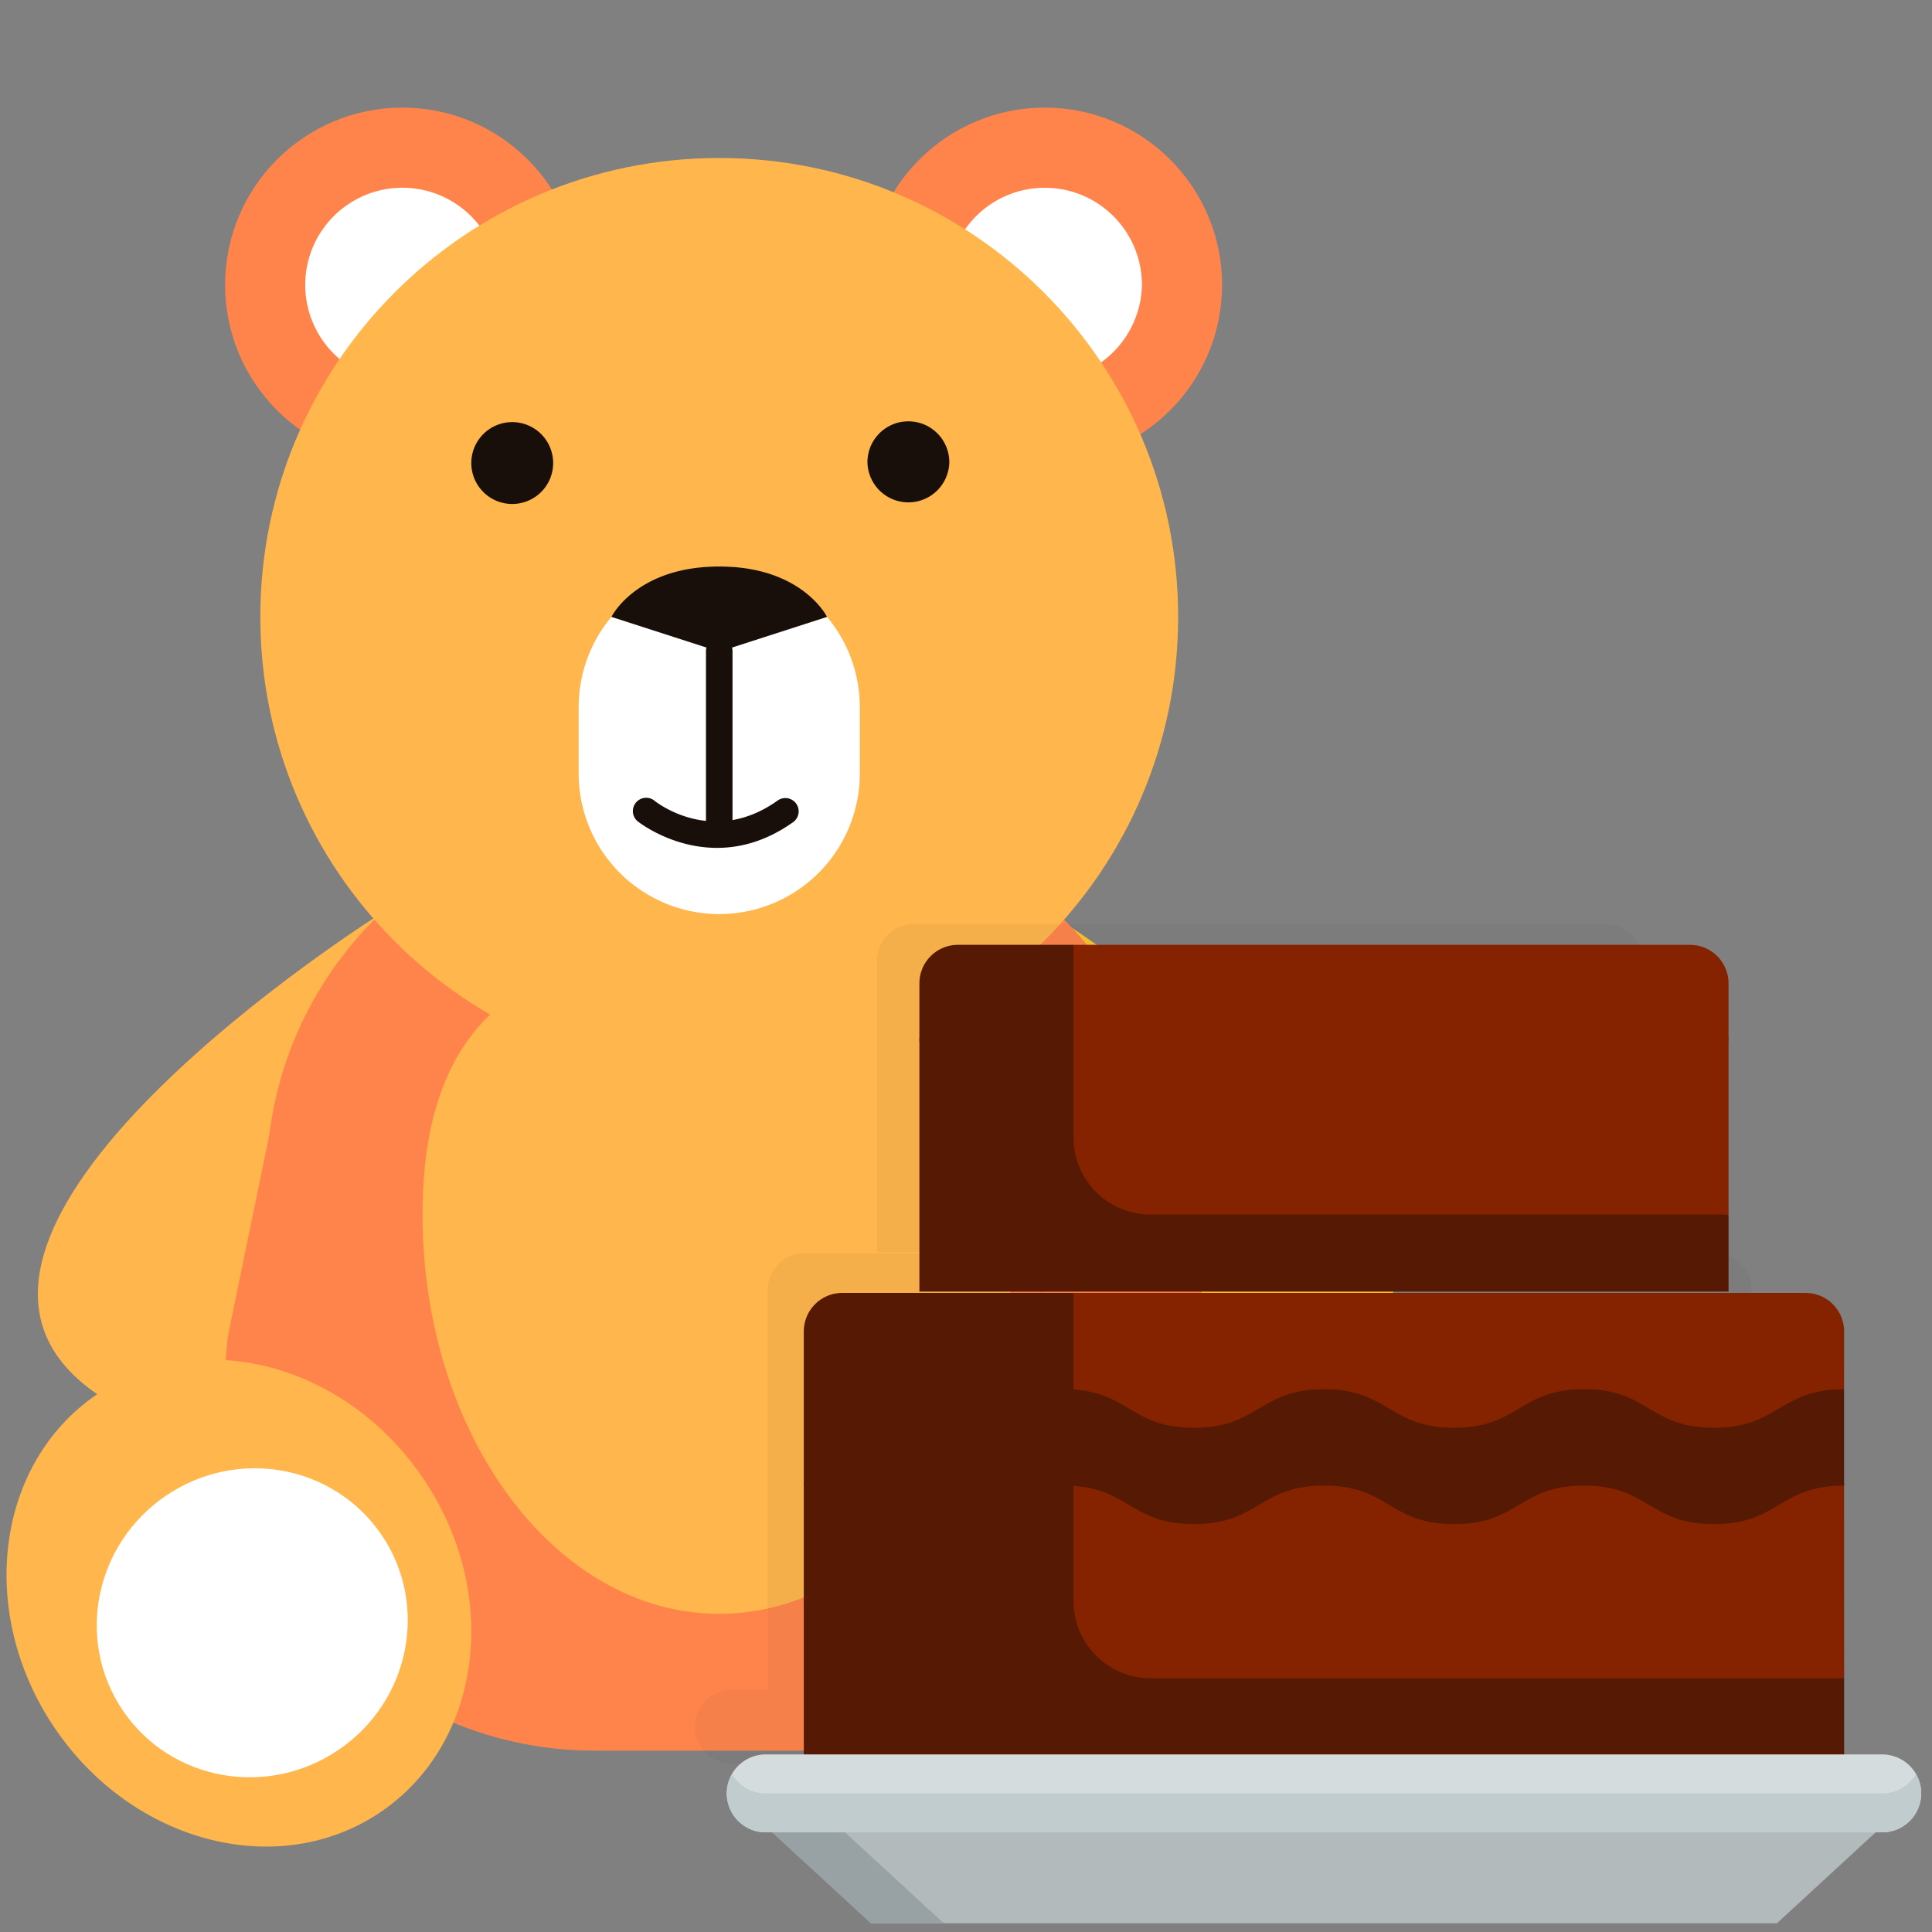 <svg xmlns="http://www.w3.org/2000/svg" fill-rule="evenodd" stroke-linejoin="round" stroke-miterlimit="2" clip-rule="evenodd" viewBox="0 0 120 120"><rect x="0" y="0" width="120" height="120" fill="#808080" stroke="none"/><g fill-rule="nonzero"><g><path fill="#fcc529" d="M65.277 56.775s31.86 20.033 17.57 29.821c-14.29 9.79-17.57-29.82-17.57-29.82z"/><path fill="#ffb64c" d="M23.609 56.775S-8.251 76.808 6.037 86.596c14.291 9.79 17.572-29.82 17.572-29.82z"/><path fill="#ff844c" d="M52.408 108.735h-15.47c-13.796 0-24.476-12.084-22.778-25.775l2.564-12.45c1.425-11.497 11.194-20.13 22.78-20.13h10.34c11.585 0 21.354 8.633 22.779 20.13l2.564 12.45c1.697 13.691-8.982 25.775-22.779 25.775z"/><path fill="#ffb64c" d="M63.103 75.43c0 13.7-8.25 24.807-18.429 24.807-10.18 0-18.43-11.107-18.43-24.807s8.25-16.554 18.43-16.554c10.179 0 18.43 2.854 18.43 16.554z"/><path fill="#ff844c" d="M36.008 17.697c0 6.083-4.931 11.012-11.013 11.012-6.083 0-11.014-4.929-11.014-11.012S18.912 6.684 24.995 6.684c6.082 0 11.013 4.93 11.013 11.013zM75.905 17.697c0 6.083-4.931 11.012-11.014 11.012-6.081 0-11.013-4.929-11.013-11.012S58.81 6.684 64.891 6.684c6.083 0 11.014 4.93 11.014 11.013z"/><path fill="#fff" d="M31.03 17.697a6.035 6.035 0 1 1-12.071-.002 6.035 6.035 0 0 1 12.07.002zM70.927 17.697a6.036 6.036 0 0 1-12.07 0 6.034 6.034 0 0 1 6.034-6.034c3.334 0 6.036 2.7 6.036 6.034z"/><path fill="#ffb64c" d="M73.177 38.316c0 15.744-12.761 28.503-28.503 28.503-15.743 0-28.505-12.76-28.505-28.503 0-15.741 12.762-28.503 28.505-28.503 15.742 0 28.503 12.762 28.503 28.503z"/><path fill="#fff" d="M44.674 56.775a8.733 8.733 0 0 1-8.732-8.732v-4.125a8.73 8.73 0 0 1 8.732-8.73 8.73 8.73 0 0 1 8.73 8.73v4.125a8.732 8.732 0 0 1-8.73 8.732z"/><g fill="#190f0a"><path d="M34.357 28.71a2.542 2.542 0 1 1-5.083.001 2.542 2.542 0 0 1 5.083-.002zM58.963 28.71a2.543 2.543 0 0 1-5.085 0c0-1.404 1.14-2.54 2.543-2.54s2.542 1.136 2.542 2.54zM44.674 40.477l-6.697-2.16s1.538-3.13 6.697-3.13c5.158 0 6.696 3.13 6.696 3.13z"/><path d="M44.674 52.03a.824.824 0 0 1-.825-.824V40.477a.825.825 0 1 1 1.649 0v10.729a.822.822 0 0 1-.824.823z"/><path d="M44.538 52.663c-2.856 0-4.893-1.62-4.923-1.643a.825.825 0 0 1 1.039-1.284c.145.12 3.653 2.85 7.666-.027a.826.826 0 0 1 .962 1.342c-1.686 1.207-3.317 1.612-4.744 1.612z"/></g><path fill="#ffb64c" d="M26.28 91.814c4.86 7.166 3.679 16.451-2.639 20.736s-15.381 1.948-20.242-5.217c-4.859-7.167-3.68-16.451 2.638-20.737 6.32-4.285 15.381-1.95 20.242 5.218z"/><path fill="#fff" d="M23.705 95.342c2.958 4.362 1.758 10.338-2.681 13.348-4.439 3.012-10.437 1.917-13.393-2.445-2.959-4.362-1.758-10.336 2.681-13.348 4.439-3.01 10.435-1.915 13.393 2.445z"/><path fill="#fcc529" d="M62.788 91.814c-4.862 7.166-3.68 16.451 2.638 20.736s15.381 1.948 20.242-5.217c4.859-7.167 3.68-16.451-2.638-20.737-6.32-4.285-15.381-1.95-20.242 5.218z"/><path fill="#fff" d="M65.362 95.342c-2.958 4.362-1.758 10.338 2.681 13.348 4.439 3.012 10.437 1.917 13.393-2.445 2.959-4.362 1.758-10.336-2.681-13.348-4.439-3.01-10.435-1.915-13.393 2.445z"/></g><g fill="#333" opacity=".05"><path d="M99.733 60.794H63.826a2.263 2.263 0 0 0-2.263 2.263v14.71l40.433-4.526V63.057a2.262 2.262 0 0 0-2.263-2.263M106.518 86.895H63.365a2.263 2.263 0 0 0-2.263 2.263L61.106 105h44.943l2.737-4.526-.005-11.316a2.263 2.263 0 0 0-2.263-2.263"/><path d="M63.524 68.715v-7.921h-6.79a2.263 2.263 0 0 0-2.262 2.263v14.71h47.525v-4.526H68.05a4.526 4.526 0 0 1-4.526-4.526M63.524 95.948v-9.053h-13.58a2.263 2.263 0 0 0-2.262 2.263V105h61.104v-4.527H68.05a4.526 4.526 0 0 1-4.526-4.525"/><path d="M107.654 82.369h-45.52l1.39 6.808c3.26.212 3.45 2.244 7.072 2.244 3.822 0 3.822-2.262 7.644-2.262 3.818 0 3.818 2.262 7.634 2.262 3.818 0 3.818-2.262 7.636-2.262 3.816 0 3.816 2.262 7.632 2.262 3.82 0 3.82-2.262 7.64-2.262V83.5z"/><path d="M62.953 89.158c.202 0 .389.007.57.018V82.37h-14.71L47.682 83.5v5.657c3.816 0 3.816 2.263 7.632 2.263 3.82 0 3.82-2.263 7.639-2.263M99.733 57.4h-36.21l-1.663 3.556 1.663 4.294c2.87-.384 3.244-2.193 6.783-2.193 3.958 0 3.958 2.263 7.915 2.263 3.96 0 3.96-2.263 7.921-2.263 3.964 0 3.964 2.263 7.927 2.263 3.964 0 3.964-2.263 7.927-2.263v-3.395a2.263 2.263 0 0 0-2.263-2.263"/><path d="M106.52 77.843H63.525l-1.356 2.51 1.356 3.165c3.261.213 3.45 2.245 7.073 2.245 3.821 0 3.821-2.262 7.643-2.262 3.818 0 3.818 2.262 7.635 2.262s3.818-2.262 7.636-2.262c3.816 0 3.816 2.262 7.632 2.262 3.819 0 3.819-2.262 7.638-2.262l.003-3.393a2.264 2.264 0 0 0-2.263-2.265"/><path d="M62.953 83.5c.202 0 .389.007.57.018v-5.675H49.946a2.263 2.263 0 0 0-2.263 2.263V83.5c3.816 0 3.816 2.263 7.632 2.263 3.82 0 3.82-2.262 7.639-2.262M63.524 65.25V57.4h-6.79a2.263 2.263 0 0 0-2.262 2.262v3.395c3.958 0 3.958 2.263 7.916 2.263.423 0 .793-.024 1.136-.07M45.668 109.373l5.96 5.49h53.213l5.961-5.49"/><path d="m45.668 109.373 5.96 5.49h4.27l-5.96-5.49z"/><path d="M111.024 104.95H45.446a2.287 2.287 0 1 0 0 4.575h65.578a2.287 2.287 0 1 0 0-4.575"/><path d="M111.024 107.238H45.446c-.847 0-1.584-.46-1.98-1.144-.882 1.524.222 3.431 1.98 3.431h65.578a2.287 2.287 0 0 0 1.98-3.431 2.285 2.285 0 0 1-1.98 1.144"/></g><path fill="#852300" d="M104.969 62.276H66.997a2.393 2.393 0 0 0-2.393 2.393v15.556l42.758-4.786v-10.77a2.392 2.392 0 0 0-2.393-2.393M112.145 89.878H66.51a2.393 2.393 0 0 0-2.394 2.393l.005 16.753h47.528l2.894-4.787-.005-11.966a2.393 2.393 0 0 0-2.393-2.393"/><g fill="#551904"><path d="M66.678 70.652v-8.376h-7.18a2.393 2.393 0 0 0-2.393 2.393v15.556h50.258v-4.786H71.464a4.787 4.787 0 0 1-4.786-4.787M66.678 99.451v-9.573h-14.36a2.393 2.393 0 0 0-2.393 2.393v16.752h64.618v-4.786H71.464a4.786 4.786 0 0 1-4.786-4.786"/><path d="M113.346 85.091H65.208l1.47 7.2c3.448.224 3.65 2.373 7.479 2.373 4.042 0 4.042-2.392 8.083-2.392 4.038 0 4.038 2.392 8.073 2.392 4.038 0 4.038-2.392 8.076-2.392 4.035 0 4.035 2.392 8.07 2.392 4.04 0 4.04-2.392 8.08-2.392v-5.983z"/><path d="M66.074 92.27c.214 0 .411.008.604.02v-7.199H51.122l-1.197 1.197v5.982c4.036 0 4.036 2.394 8.07 2.394 4.04 0 4.04-2.394 8.079-2.394"/></g><path fill="#852300" d="M104.969 58.686H66.677l-1.76 3.76 1.76 4.542c3.034-.406 3.43-2.319 7.173-2.319 4.185 0 4.185 2.394 8.37 2.394 4.188 0 4.188-2.394 8.377-2.394 4.192 0 4.192 2.394 8.382 2.394 4.193 0 4.193-2.394 8.383-2.394v-3.59a2.393 2.393 0 0 0-2.393-2.393M112.147 80.305h-45.47l-1.433 2.655 1.434 3.347c3.45.225 3.65 2.374 7.48 2.374 4.041 0 4.041-2.393 8.083-2.393 4.037 0 4.037 2.393 8.074 2.393s4.037-2.393 8.075-2.393c4.035 0 4.035 2.393 8.07 2.393 4.04 0 4.04-2.393 8.078-2.393l.003-3.588a2.394 2.394 0 0 0-2.394-2.395"/><path fill="#551904" d="M66.074 86.288c.214 0 .411.007.604.019v-6.002h-14.36a2.393 2.393 0 0 0-2.393 2.393v3.59c4.036 0 4.036 2.393 8.07 2.393 4.04 0 4.04-2.393 8.079-2.393M66.678 66.988v-8.302h-7.18a2.393 2.393 0 0 0-2.393 2.393v3.59c4.186 0 4.186 2.393 8.372 2.393.447 0 .838-.026 1.2-.074"/><path fill="#b3babc" d="m47.795 113.648 6.303 5.807h56.273l6.304-5.807"/><path fill="#98a1a3" d="m47.795 113.648 6.304 5.806h4.515l-6.304-5.806z"/><path fill="#d4dcdd" d="M116.91 108.971H47.56a2.419 2.419 0 1 0 0 4.838h69.35a2.419 2.419 0 1 0 0-4.838"/><path fill="#c0ccce" d="M116.91 111.39H47.56a2.415 2.415 0 0 1-2.093-1.21c-.933 1.612.234 3.63 2.093 3.63h69.35a2.419 2.419 0 0 0 2.093-3.63 2.416 2.416 0 0 1-2.093 1.21"/></g></svg>